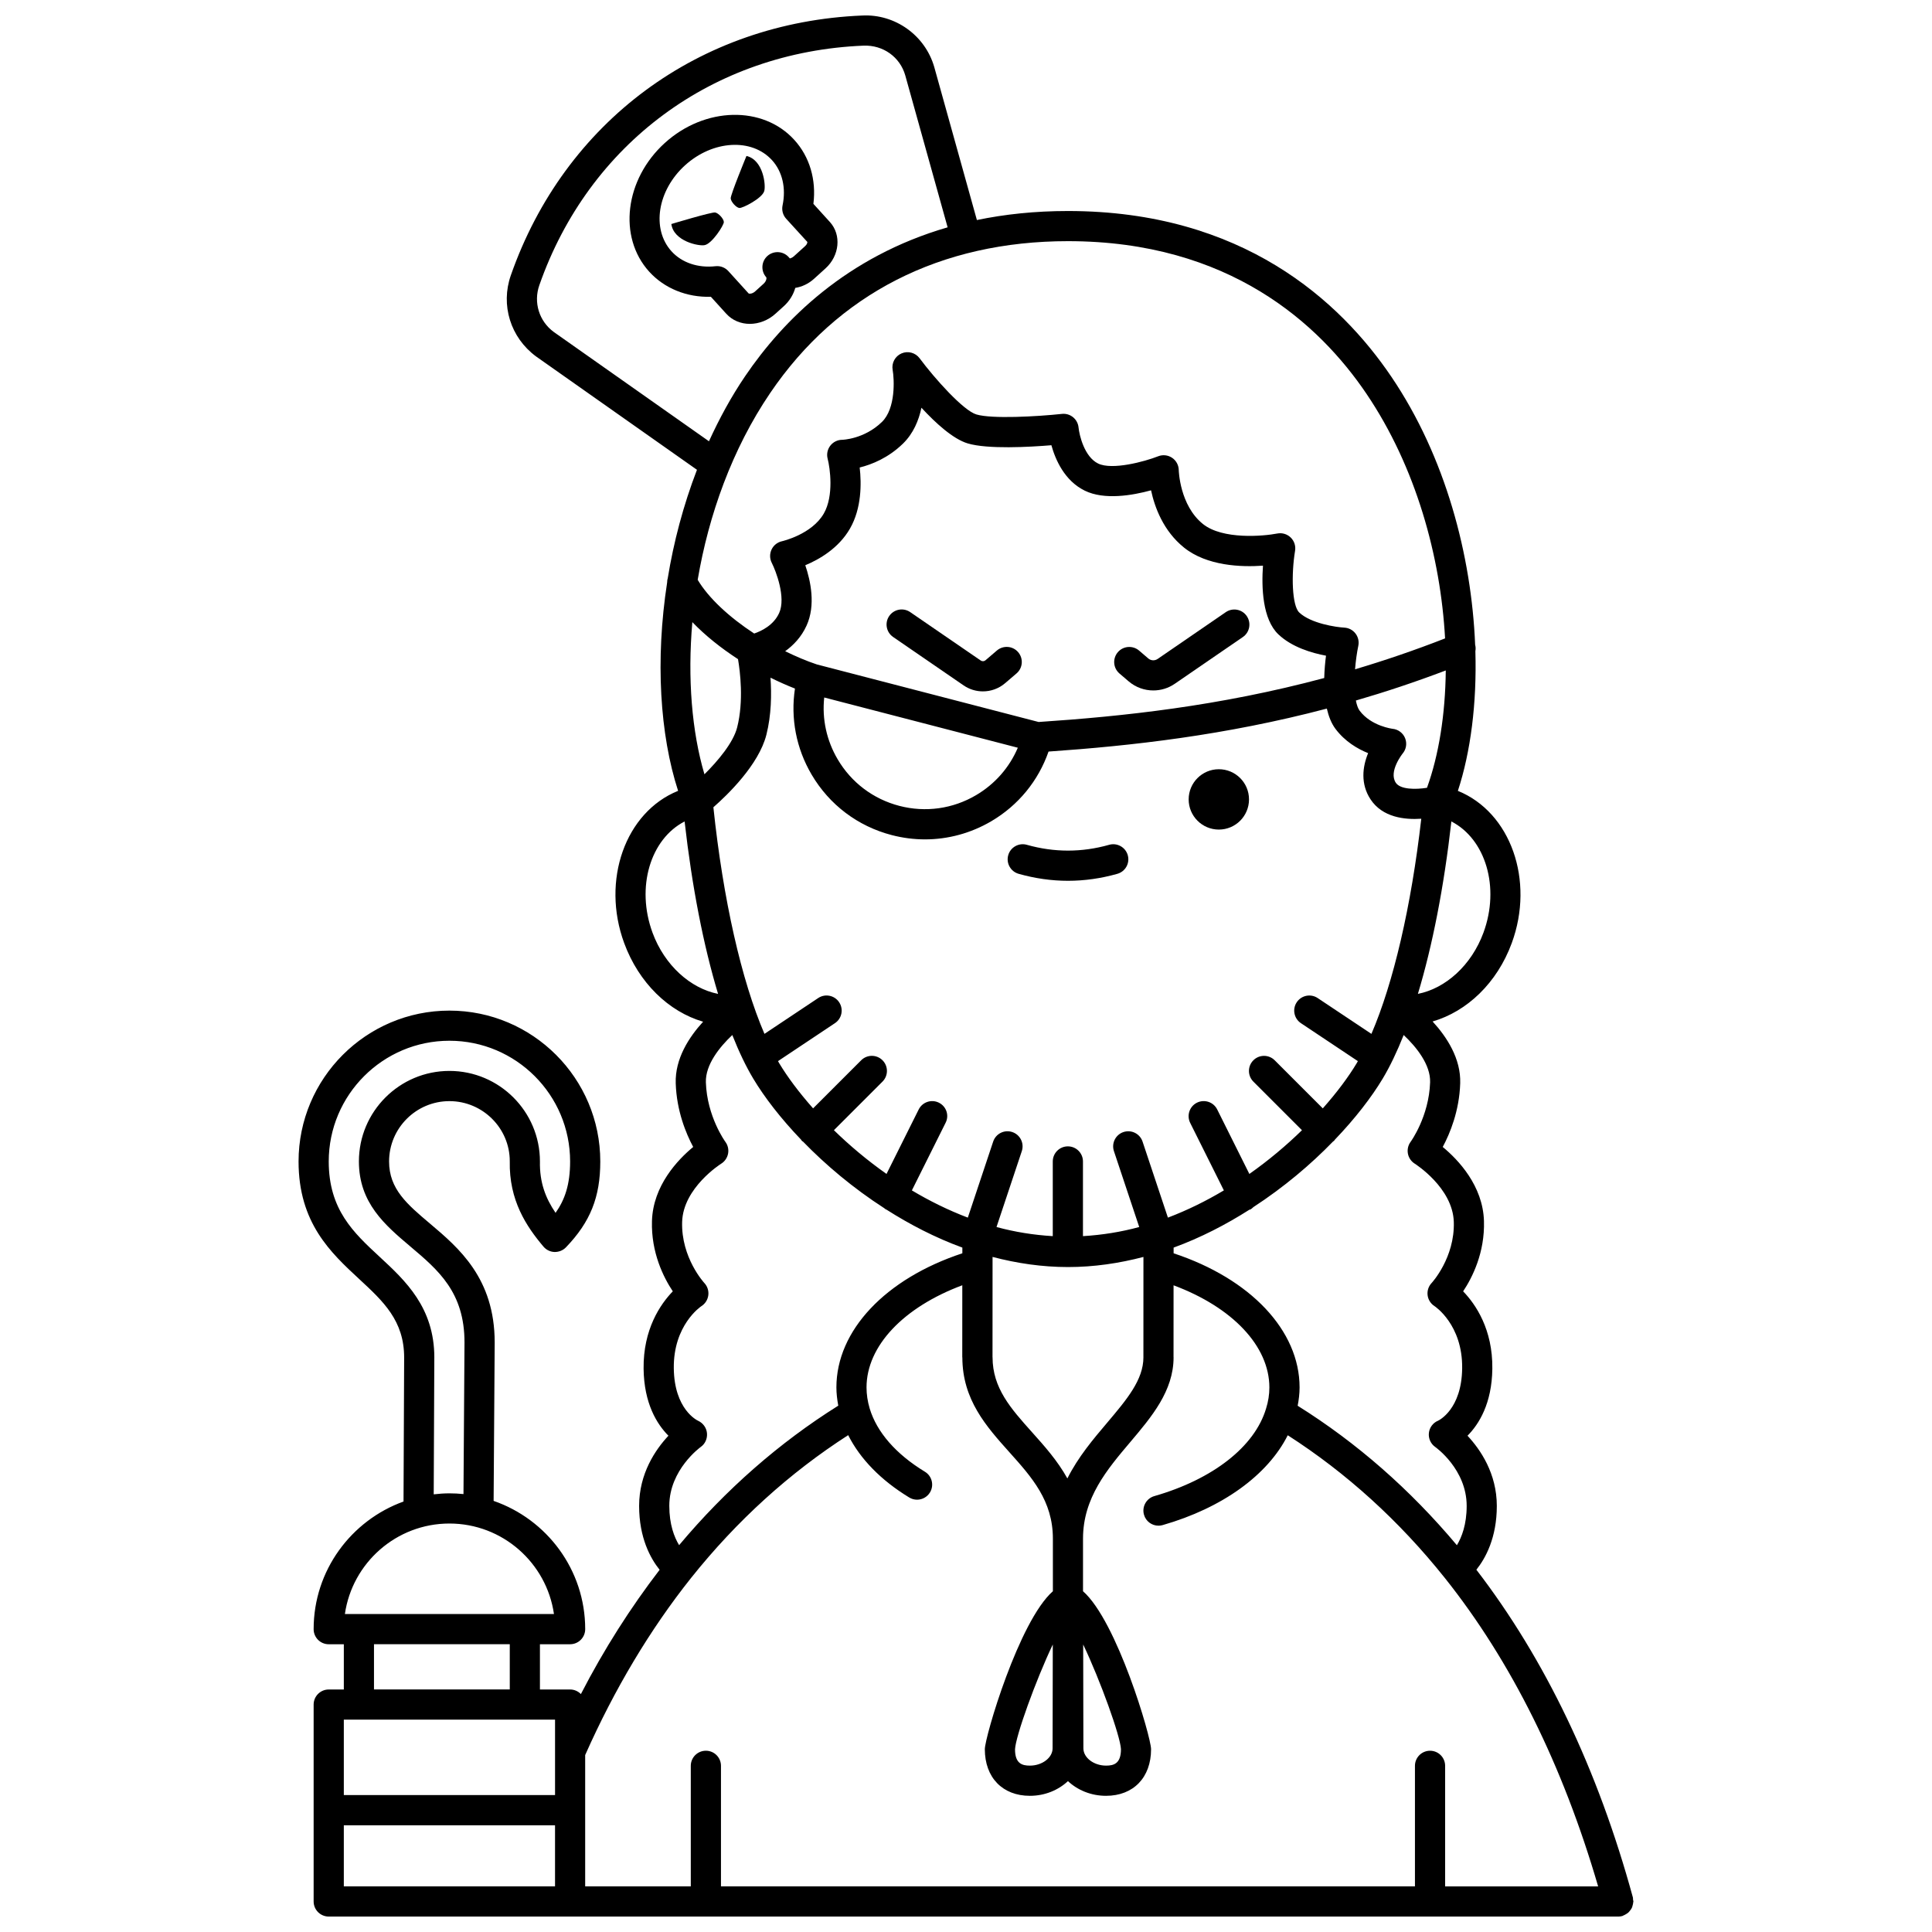 <?xml version="1.0" encoding="UTF-8"?>
<!-- Uploaded to: SVG Repo, www.svgrepo.com, Generator: SVG Repo Mixer Tools -->
<svg width="800px" height="800px" version="1.1" viewBox="144 144 512 512" xmlns="http://www.w3.org/2000/svg">
 <defs>
  <clipPath id="a">
   <path d="m223 148.09h354v503.81h-354z"/>
  </clipPath>
 </defs>
 <path d="m475 355.85c0 4.414-3.578 7.996-7.996 7.996-4.414 0-7.996-3.582-7.996-7.996 0-4.418 3.582-7.996 7.996-7.996 4.418 0 7.996 3.578 7.996 7.996"/>
 <path d="m413.95 375.57c4.332 1.227 8.734 1.852 13.082 1.852s8.746-0.625 13.082-1.852c2.121-0.602 3.359-2.812 2.754-4.934-0.602-2.129-2.828-3.356-4.934-2.754-7.25 2.051-14.566 2.051-21.809 0-2.106-0.605-4.34 0.629-4.934 2.754-0.602 2.121 0.633 4.332 2.758 4.934z"/>
 <path d="m399.37 325.64c1.547 1.062 3.332 1.582 5.113 1.582 2.102 0 4.203-0.73 5.883-2.172l3.019-2.582c1.68-1.434 1.875-3.961 0.438-5.637-1.438-1.68-3.961-1.863-5.637-0.438l-3.019 2.586c-0.359 0.309-0.883 0.332-1.262 0.066l-18.691-12.828c-1.824-1.25-4.309-0.785-5.562 1.031-1.25 1.82-0.789 4.309 1.031 5.559z"/>
 <path d="m443.11 324.57c1.867 1.594 4.191 2.406 6.523 2.406 1.977 0 3.957-0.578 5.672-1.754l18.066-12.402c1.82-1.25 2.277-3.738 1.031-5.559-1.246-1.82-3.734-2.281-5.562-1.031l-18.062 12.402c-0.754 0.516-1.773 0.465-2.469-0.133l-2.438-2.09c-1.68-1.43-4.203-1.242-5.637 0.434-1.434 1.676-1.246 4.199 0.43 5.637z"/>
 <path d="m349.52 227.13 2.215-2.004c1.508-1.367 2.523-3.062 3.023-4.832 1.758-0.281 3.504-1.082 4.965-2.406l3.047-2.762c3.723-3.371 4.25-8.867 1.184-12.262l-4.394-4.84c0.793-6.398-0.996-12.473-5.039-16.926-8.316-9.18-23.73-8.828-34.34 0.789-10.605 9.621-12.469 24.918-4.144 34.102 4.047 4.457 9.984 6.848 16.355 6.664l4.074 4.492c1.625 1.793 3.902 2.688 6.266 2.688 2.363-0.016 4.816-0.91 6.789-2.703zm-7.133-5.371-5.371-5.922c-0.762-0.84-1.844-1.312-2.961-1.312-0.145 0-0.289 0.008-0.434 0.023-4.656 0.52-8.922-0.926-11.66-3.945-5.367-5.914-3.75-16.148 3.59-22.805 7.348-6.652 17.68-7.258 23.047-1.34h0.004c2.734 3.016 3.75 7.383 2.781 11.992-0.262 1.25 0.09 2.559 0.949 3.508l5.617 6.156c0.031 0.125-0.047 0.629-0.555 1.082l-3.051 2.762c-0.504 0.457-1.016 0.488-1.008 0.543l-0.281-0.312c-0.016-0.02-0.031-0.039-0.051-0.059-1.477-1.633-4-1.754-5.637-0.289-1.641 1.477-1.77 4-0.305 5.637l0.016 0.02c0.09 0.109 0.098 0.957-0.723 1.699l-2.215 2.008c-0.816 0.75-1.66 0.66-1.754 0.555z"/>
 <path d="m346.53 194.64c0.465-1.48-0.203-8.25-4.707-9.312 0 0-4.266 10.344-4.18 11.262 0.09 0.918 1.449 2.422 2.289 2.527 0.848 0.105 6.078-2.578 6.598-4.477z"/>
 <path d="m333.53 200.31c-0.906-0.176-11.617 3.059-11.617 3.059 0.621 4.582 7.289 5.914 8.809 5.594 1.941-0.328 5.125-5.273 5.102-6.121-0.02-0.848-1.383-2.356-2.293-2.531z"/>
 <g clip-path="url(#a)">
  <path d="m576.64 649.02c0.09-0.293 0.16-0.574 0.18-0.887 0.004-0.078 0.047-0.148 0.047-0.227 0-0.164-0.07-0.301-0.094-0.461-0.023-0.199 0.016-0.395-0.039-0.598-9.289-33.988-23.262-63.148-41.48-86.855 2.41-3.012 5.418-8.441 5.418-16.914 0-8.602-4.359-14.945-7.769-18.594 3.055-3.074 6.465-8.555 6.582-17.762 0.125-10.453-4.434-17.082-7.738-20.504 2.457-3.699 5.766-10.27 5.519-18.629-0.281-9.387-6.832-16.246-10.926-19.633 1.895-3.531 4.398-9.527 4.629-16.867 0.211-6.543-3.555-12.293-7.316-16.387 9.113-2.648 17.09-10.191 20.977-20.77 6.113-16.625-0.293-34.68-14.277-40.344 3.398-10.367 5.039-23.203 4.637-37.027 0.105-0.559 0.09-1.129-0.062-1.707-0.969-23.609-7.832-49.777-22.18-70.98-13.562-20.051-39.453-43.953-85.723-43.953-8.766 0-16.785 0.863-24.137 2.391l-11.305-40.566c-2.422-8.383-10.363-14.062-19.047-13.633-43.227 1.77-78.922 28.156-93.156 68.84-2.766 7.887-0.102 16.516 6.699 21.52l42.625 30.027c-3.617 9.41-6.188 19.16-7.754 28.809-0.117 0.34-0.133 0.695-0.152 1.055-3.168 20.504-1.918 40.375 2.906 55.215-13.988 5.652-20.402 23.723-14.289 40.348 3.883 10.566 11.82 18.18 20.918 20.836-3.742 4.086-7.469 9.812-7.258 16.324 0.234 7.336 2.738 13.336 4.629 16.867-4.094 3.387-10.648 10.246-10.926 19.633-0.246 8.355 3.062 14.926 5.519 18.629-3.297 3.418-7.859 10.047-7.738 20.504 0.113 9.211 3.527 14.691 6.582 17.762-3.414 3.648-7.769 9.996-7.769 18.594 0 8.492 3.019 13.93 5.434 16.938-7.695 10.027-14.719 21.008-20.863 32.934-0.727-0.742-1.734-1.215-2.859-1.215h-7.996v-11.992h7.996c2.211 0 4-1.793 4-4 0-15.738-10.168-29.109-24.27-33.988l0.285-41.973c0-17.023-9.52-25.066-17.168-31.531-6.047-5.109-10.82-9.145-10.82-16.445 0-8.82 7.172-15.992 15.992-15.992 8.82 0 15.992 7.172 15.992 15.91-0.215 10.398 4.402 17.289 8.941 22.656 0.734 0.863 1.797 1.375 2.922 1.414 1.133 0.012 2.223-0.41 3.012-1.223 6.477-6.727 9.113-13.32 9.113-22.766 0-22.047-17.934-39.98-39.98-39.98s-39.98 17.934-39.98 39.98c0 16.281 8.543 24.188 16.082 31.168 6.387 5.914 11.902 11.02 11.902 20.805l-0.168 38.145c-13.863 5.008-23.82 18.258-23.82 33.824 0 2.207 1.789 4 4 4h4v11.992l-4-0.004c-2.211 0-4 1.793-4 4v52.176c0 2.207 1.789 4 4 4h341.75 0.012c0.352 0 0.707-0.047 1.059-0.145 0.094-0.023 0.156-0.094 0.242-0.125 0.25-0.09 0.469-0.215 0.695-0.352 0.227-0.137 0.453-0.262 0.645-0.438 0.176-0.156 0.309-0.34 0.457-0.527 0.172-0.219 0.34-0.434 0.461-0.684 0.094-0.191 0.145-0.402 0.207-0.617zm-53.664-41.055c-2.211 0-4 1.793-4 4v31.945l-183.91-0.004v-31.945c0-2.207-1.789-4-4-4-2.211 0-4 1.793-4 4v31.945h-27.988v-34.801c7.758-17.473 17.188-33.273 28.07-46.941 12.098-15.164 26.102-27.852 41.629-37.836 3.176 6.293 8.656 11.945 16.18 16.523 0.648 0.395 1.367 0.582 2.074 0.582 1.352 0 2.668-0.684 3.418-1.918 1.148-1.887 0.551-4.348-1.34-5.492-7.672-4.668-12.738-10.473-14.633-16.758-0.555-1.863-0.836-3.742-0.836-5.578 0-10.988 9.809-21.262 25.379-27.078l-0.008 19.094 0.023 0.008c0.004 11.223 6.348 18.312 12.488 25.164 5.918 6.602 11.504 12.844 11.504 22.879v13.941c-9.016 7.922-18.035 38.652-18.035 41.859 0 7.504 4.688 12.355 11.938 12.355 3.969 0 7.539-1.504 10.09-3.894 2.551 2.391 6.121 3.894 10.09 3.894 7.254 0 11.938-4.852 11.938-12.355 0-3.211-9.02-33.945-18.035-41.859v-13.941c0-10.785 6.371-18.324 12.539-25.609 5.637-6.66 11.461-13.539 11.461-22.445 0-0.02-0.012-0.035-0.012-0.055l0.008-19.027c15.578 5.812 25.391 16.094 25.391 27.082 0 1.859-0.289 3.715-0.875 5.578-2.996 10.07-14.066 18.746-29.609 23.203-2.121 0.609-3.352 2.824-2.742 4.945 0.5 1.754 2.098 2.898 3.844 2.898 0.363 0 0.734-0.051 1.098-0.156 15.859-4.547 27.855-13.266 33.156-23.809 15.516 9.961 29.512 22.637 41.617 37.805 17.664 22.16 31.285 49.68 40.637 81.75h-40.547v-31.945c0-2.215-1.789-4.004-4-4.004zm-287.86 19.754h55.973v16.188h-55.973zm157.71-191.49c-1.98-0.992-4.379-0.18-5.363 1.793l-8.527 17.082c-5.16-3.633-9.836-7.586-13.941-11.59l12.879-12.879c1.562-1.562 1.562-4.09 0-5.652s-4.09-1.562-5.652 0l-12.746 12.746c-3.727-4.207-6.789-8.316-8.988-11.973-0.105-0.172-0.203-0.371-0.309-0.547l15.09-10.059c1.84-1.223 2.336-3.707 1.109-5.547-1.223-1.836-3.703-2.34-5.547-1.109l-14.242 9.492c-6.082-14.113-10.969-35.625-13.535-60.051 3.707-3.246 12.031-11.246 14.047-19.215 1.332-5.281 1.391-10.777 1.086-15.125 2.184 1.082 4.359 2.051 6.484 2.883-1.195 7.867 0.32 15.84 4.41 22.793 4.711 8.012 12.258 13.711 21.254 16.043 2.914 0.754 5.863 1.133 8.797 1.133 6.121 0 12.16-1.633 17.574-4.812 7.164-4.215 12.457-10.703 15.168-18.461 21.879-1.52 46.676-4.258 73.75-11.387 0.469 2.012 1.172 3.879 2.285 5.367 2.504 3.34 5.832 5.301 8.656 6.438-1.5 3.625-2.055 8.16 0.645 12.25 3.16 4.789 9.023 5.43 13.441 5.133-2.644 23.172-7.379 43.488-13.211 57.016l-14.242-9.492c-1.844-1.23-4.32-0.727-5.547 1.109-1.227 1.836-0.73 4.32 1.109 5.547l15.09 10.059c-0.105 0.176-0.203 0.375-0.309 0.547-2.195 3.664-5.258 7.769-8.988 11.973l-12.746-12.746c-1.562-1.562-4.09-1.562-5.652 0s-1.562 4.09 0 5.652l12.879 12.879c-4.109 4.008-8.781 7.957-13.941 11.59l-8.523-17.09c-0.984-1.977-3.375-2.773-5.363-1.797-1.977 0.988-2.777 3.387-1.793 5.363l8.922 17.883c-4.66 2.777-9.621 5.238-14.828 7.215l-6.719-20.152c-0.699-2.09-2.945-3.223-5.059-2.527-2.09 0.699-3.227 2.961-2.527 5.059l6.703 20.109c-4.812 1.312-9.805 2.113-14.91 2.418v-19.793c0-2.207-1.789-4-4-4-2.211 0-4 1.793-4 4v19.793c-5.106-0.301-10.094-1.109-14.91-2.418l6.703-20.109c0.699-2.094-0.434-4.359-2.527-5.059-2.113-0.703-4.363 0.438-5.059 2.527l-6.719 20.152c-5.211-1.98-10.168-4.434-14.828-7.215l8.922-17.883c1.031-1.969 0.227-4.367-1.75-5.356zm-65.348-127.36c3.438 3.578 7.629 6.906 12.102 9.812 0.551 3.234 1.551 11.047-0.223 18.074-1.031 4.086-5.144 8.934-8.672 12.438-3.332-11.254-4.516-25.387-3.207-40.324zm29.93-15.074c3.715-1.547 8.84-4.496 11.836-9.699 3.102-5.387 3.07-11.957 2.582-16.203 3.203-0.793 7.57-2.531 11.473-6.332 2.75-2.684 4.184-6.156 4.891-9.504 3.769 4.082 8.391 8.289 12.254 9.449 5.277 1.582 16.348 0.969 22.184 0.484 1.059 3.82 3.469 9.402 8.844 12.039 5.211 2.555 12.691 1.25 17.57-0.09 0.945 4.434 3.227 10.75 8.742 15.18 6.078 4.883 15.164 5.199 20.914 4.789-0.402 5.711-0.16 14.18 4.098 18.219 3.578 3.391 8.859 4.938 12.609 5.637-0.227 1.711-0.414 3.766-0.473 5.918-27.863 7.461-53.363 10.164-75.684 11.652l-58.781-15.254c-2.828-0.941-5.637-2.156-8.391-3.5 2.168-1.559 4.289-3.738 5.68-6.809 2.445-5.387 1.074-11.805-0.348-15.977zm164.76 58.977c-3.012 0.48-7.07 0.48-8.273-1.344-1.969-2.988 1.797-7.699 1.82-7.731 0.957-1.133 1.203-2.699 0.652-4.074-0.555-1.371-1.824-2.328-3.293-2.481-0.055-0.004-5.68-0.695-8.754-4.801-0.465-0.621-0.777-1.578-1-2.695 7.769-2.254 15.715-4.894 23.824-7.969-0.121 11.711-1.848 22.438-4.977 31.094zm-159.74-23.93 51.305 13.312c-2.231 5.25-6.066 9.633-11.07 12.574-6.16 3.629-13.375 4.641-20.309 2.84-6.93-1.801-12.746-6.184-16.371-12.359-2.945-5.004-4.164-10.699-3.555-16.367zm64.438 206.96c-2.617-4.719-6.109-8.617-9.383-12.27-5.606-6.262-10.445-11.668-10.445-19.84 0-0.02-0.012-0.035-0.012-0.055l0.012-26.539c6.426 1.684 13.105 2.684 19.992 2.684 6.883 0 13.566-0.996 19.992-2.68l-0.008 26.602 0.004 0.004c-0.008 5.973-4.434 11.207-9.559 17.27-3.742 4.41-7.75 9.152-10.594 14.824zm-3.867 44.008c-0.023 10.535-0.051 24.617-0.051 27.512 0 2.488-2.754 4.586-6.016 4.586-2.051 0-3.941-0.527-3.941-4.324 0.172-3.504 5.457-18.207 10.008-27.773zm8.055 0c4.559 9.559 9.84 24.254 10.012 27.738 0 3.832-1.895 4.359-3.941 4.359-3.258 0-6.016-2.098-6.016-4.586-0.004-2.894-0.031-16.977-0.055-27.512zm98.219-111.99c0.285 9.496-5.816 16.125-5.863 16.172-0.828 0.867-1.223 2.055-1.082 3.246 0.145 1.188 0.816 2.25 1.824 2.891 0.074 0.047 7.477 4.894 7.336 16.484-0.133 10.895-6.18 13.789-6.371 13.879-1.355 0.559-2.293 1.812-2.449 3.266-0.156 1.457 0.492 2.879 1.695 3.715 0.082 0.055 8.32 5.894 8.32 15.602 0 4.957-1.316 8.312-2.594 10.426-12.387-14.77-26.551-27.18-42.195-36.961 0.305-1.602 0.508-3.223 0.508-4.852 0-15.098-13.016-28.816-33.383-35.551v-1.508c7.164-2.613 13.883-6.102 20.082-10.043 0.082-0.035 0.172-0.02 0.25-0.059 0.32-0.16 0.555-0.406 0.816-0.637 8.105-5.277 15.25-11.332 21.109-17.383 0.078-0.066 0.184-0.098 0.262-0.172 0.074-0.074 0.105-0.18 0.172-0.262 5.441-5.676 9.77-11.312 12.711-16.211 1.961-3.266 3.812-7.168 5.566-11.57 3.394 3.195 7.152 7.883 7.004 12.531-0.293 9.07-5.117 15.711-5.156 15.766-0.672 0.895-0.93 2.039-0.727 3.137s0.871 2.07 1.824 2.664c0.09 0.059 10.074 6.371 10.34 15.43zm7.859-76.656c-3.188 8.66-10.035 14.777-17.375 16.223 3.856-12.75 6.914-28.355 8.871-45.695 9.07 4.672 12.93 17.438 8.504 29.473zm-31.008-142.81c13.141 19.422 19.645 43.203 20.836 64.828-8.117 3.168-16.078 5.875-23.859 8.188 0.184-2.246 0.492-4.449 0.863-6.219 0.242-1.145-0.031-2.336-0.742-3.262-0.711-0.926-1.793-1.5-2.957-1.559-2.121-0.113-8.875-1.086-11.957-4.016-1.934-1.836-2.137-10.086-1.102-16.348 0.215-1.293-0.219-2.606-1.156-3.519s-2.269-1.309-3.547-1.062c-3.715 0.723-14.496 1.668-19.707-2.512-6.168-4.953-6.414-14.203-6.414-14.281-0.016-1.316-0.676-2.539-1.762-3.269-1.094-0.734-2.481-0.883-3.699-0.402-3.59 1.414-12.207 3.734-15.918 1.914-3.633-1.781-4.973-7.5-5.176-9.543-0.102-1.062-0.625-2.043-1.453-2.723-0.828-0.68-1.891-0.996-2.953-0.879-6.598 0.707-18.582 1.371-22.668 0.145-3.477-1.043-11.035-9.5-15.051-14.891-1.109-1.488-3.098-2.016-4.789-1.285-1.703 0.734-2.676 2.547-2.352 4.371 0.434 2.438 0.848 10.203-2.836 13.789-4.711 4.586-10.496 4.734-10.523 4.734-1.238 0-2.406 0.578-3.164 1.559-0.754 0.98-1.016 2.254-0.703 3.453 0.633 2.445 1.691 9.828-1.016 14.527-3.191 5.539-11.008 7.328-11.07 7.34-1.219 0.262-2.242 1.07-2.773 2.195s-0.516 2.426 0.051 3.535c1.094 2.148 3.812 9.199 1.961 13.289-1.492 3.289-4.766 4.809-6.621 5.441-6.641-4.344-12.105-9.422-14.973-14.234 2.902-17.129 9.109-34.621 19.215-49.508 17.867-26.32 45.164-40.238 78.918-40.238 42.762 0 66.617 21.988 79.098 40.441zm-215.37-16.379c-3.887-2.856-5.422-7.832-3.828-12.387 13.125-37.527 46.059-61.855 85.93-63.492 5.215-0.191 9.641 3.031 11.031 7.828l11.242 40.32c-26.797 7.762-43.605 24.633-53.648 39.426-3.707 5.457-6.859 11.273-9.602 17.273zm26.168 159.19c-4.426-12.039-0.566-24.805 8.504-29.469 1.961 17.336 5.019 32.945 8.871 45.695-7.32-1.453-14.191-7.57-17.375-16.227zm12.77 136.3c1.18-0.82 1.793-2.227 1.664-3.652-0.125-1.43-1.047-2.699-2.356-3.297-0.258-0.117-6.305-3.012-6.438-13.906-0.137-11.395 7.062-16.301 7.336-16.484 1.004-0.641 1.664-1.699 1.812-2.879 0.148-1.18-0.242-2.375-1.055-3.242-0.062-0.066-6.164-6.695-5.883-16.188 0.27-9.055 10.25-15.367 10.344-15.426 0.953-0.582 1.609-1.551 1.828-2.652 0.215-1.098-0.047-2.242-0.711-3.141-0.051-0.066-4.879-6.707-5.168-15.777-0.148-4.644 3.609-9.336 7.004-12.531 1.746 4.402 3.602 8.305 5.562 11.57 2.934 4.894 7.25 10.512 12.676 16.172 0.078 0.098 0.113 0.215 0.203 0.309 0.094 0.094 0.211 0.125 0.309 0.203 5.965 6.152 13.25 12.305 21.523 17.641 0.137 0.094 0.23 0.219 0.379 0.297 0.055 0.027 0.113 0.035 0.168 0.059 6.219 3.961 12.957 7.457 20.145 10.082v1.508c-20.371 6.734-33.379 20.449-33.379 35.547 0 1.602 0.199 3.223 0.496 4.836-15.641 9.805-29.801 22.215-42.18 36.969-1.285-2.121-2.598-5.473-2.598-10.426-0.004-9.578 8.25-15.535 8.316-15.59zm-70.59-23.688v-0.008c0-13.277-7.688-20.395-14.465-26.672-6.953-6.441-13.52-12.523-13.52-25.305 0-17.637 14.348-31.984 31.984-31.984s31.984 14.348 31.984 31.984c0 6.16-1.418 10.18-3.856 13.625-2.66-3.91-4.254-8.066-4.141-13.625 0-13.23-10.758-23.988-23.988-23.988s-23.988 10.758-23.988 23.988c0 11.012 6.941 16.879 13.652 22.555 7.375 6.227 14.332 12.109 14.332 25.395l-0.27 40.203c-1.227-0.129-2.473-0.195-3.731-0.195-1.406 0-2.789 0.105-4.156 0.262l0.16-36.227v-0.008zm4 43.973c14.078 0 25.754 10.441 27.703 23.988h-55.406c1.945-13.547 13.625-23.988 27.703-23.988zm-19.992 31.984h35.984v11.992l-35.984-0.004zm-4.016 19.984c0.008 0 0.012 0.004 0.02 0.004 0.008 0 0.012-0.004 0.02-0.004h43.938c0.008 0 0.012 0.004 0.02 0.004s0.012-0.004 0.02-0.004h7.981v19.996h-55.977v-19.996z"/>
 </g>
</svg>